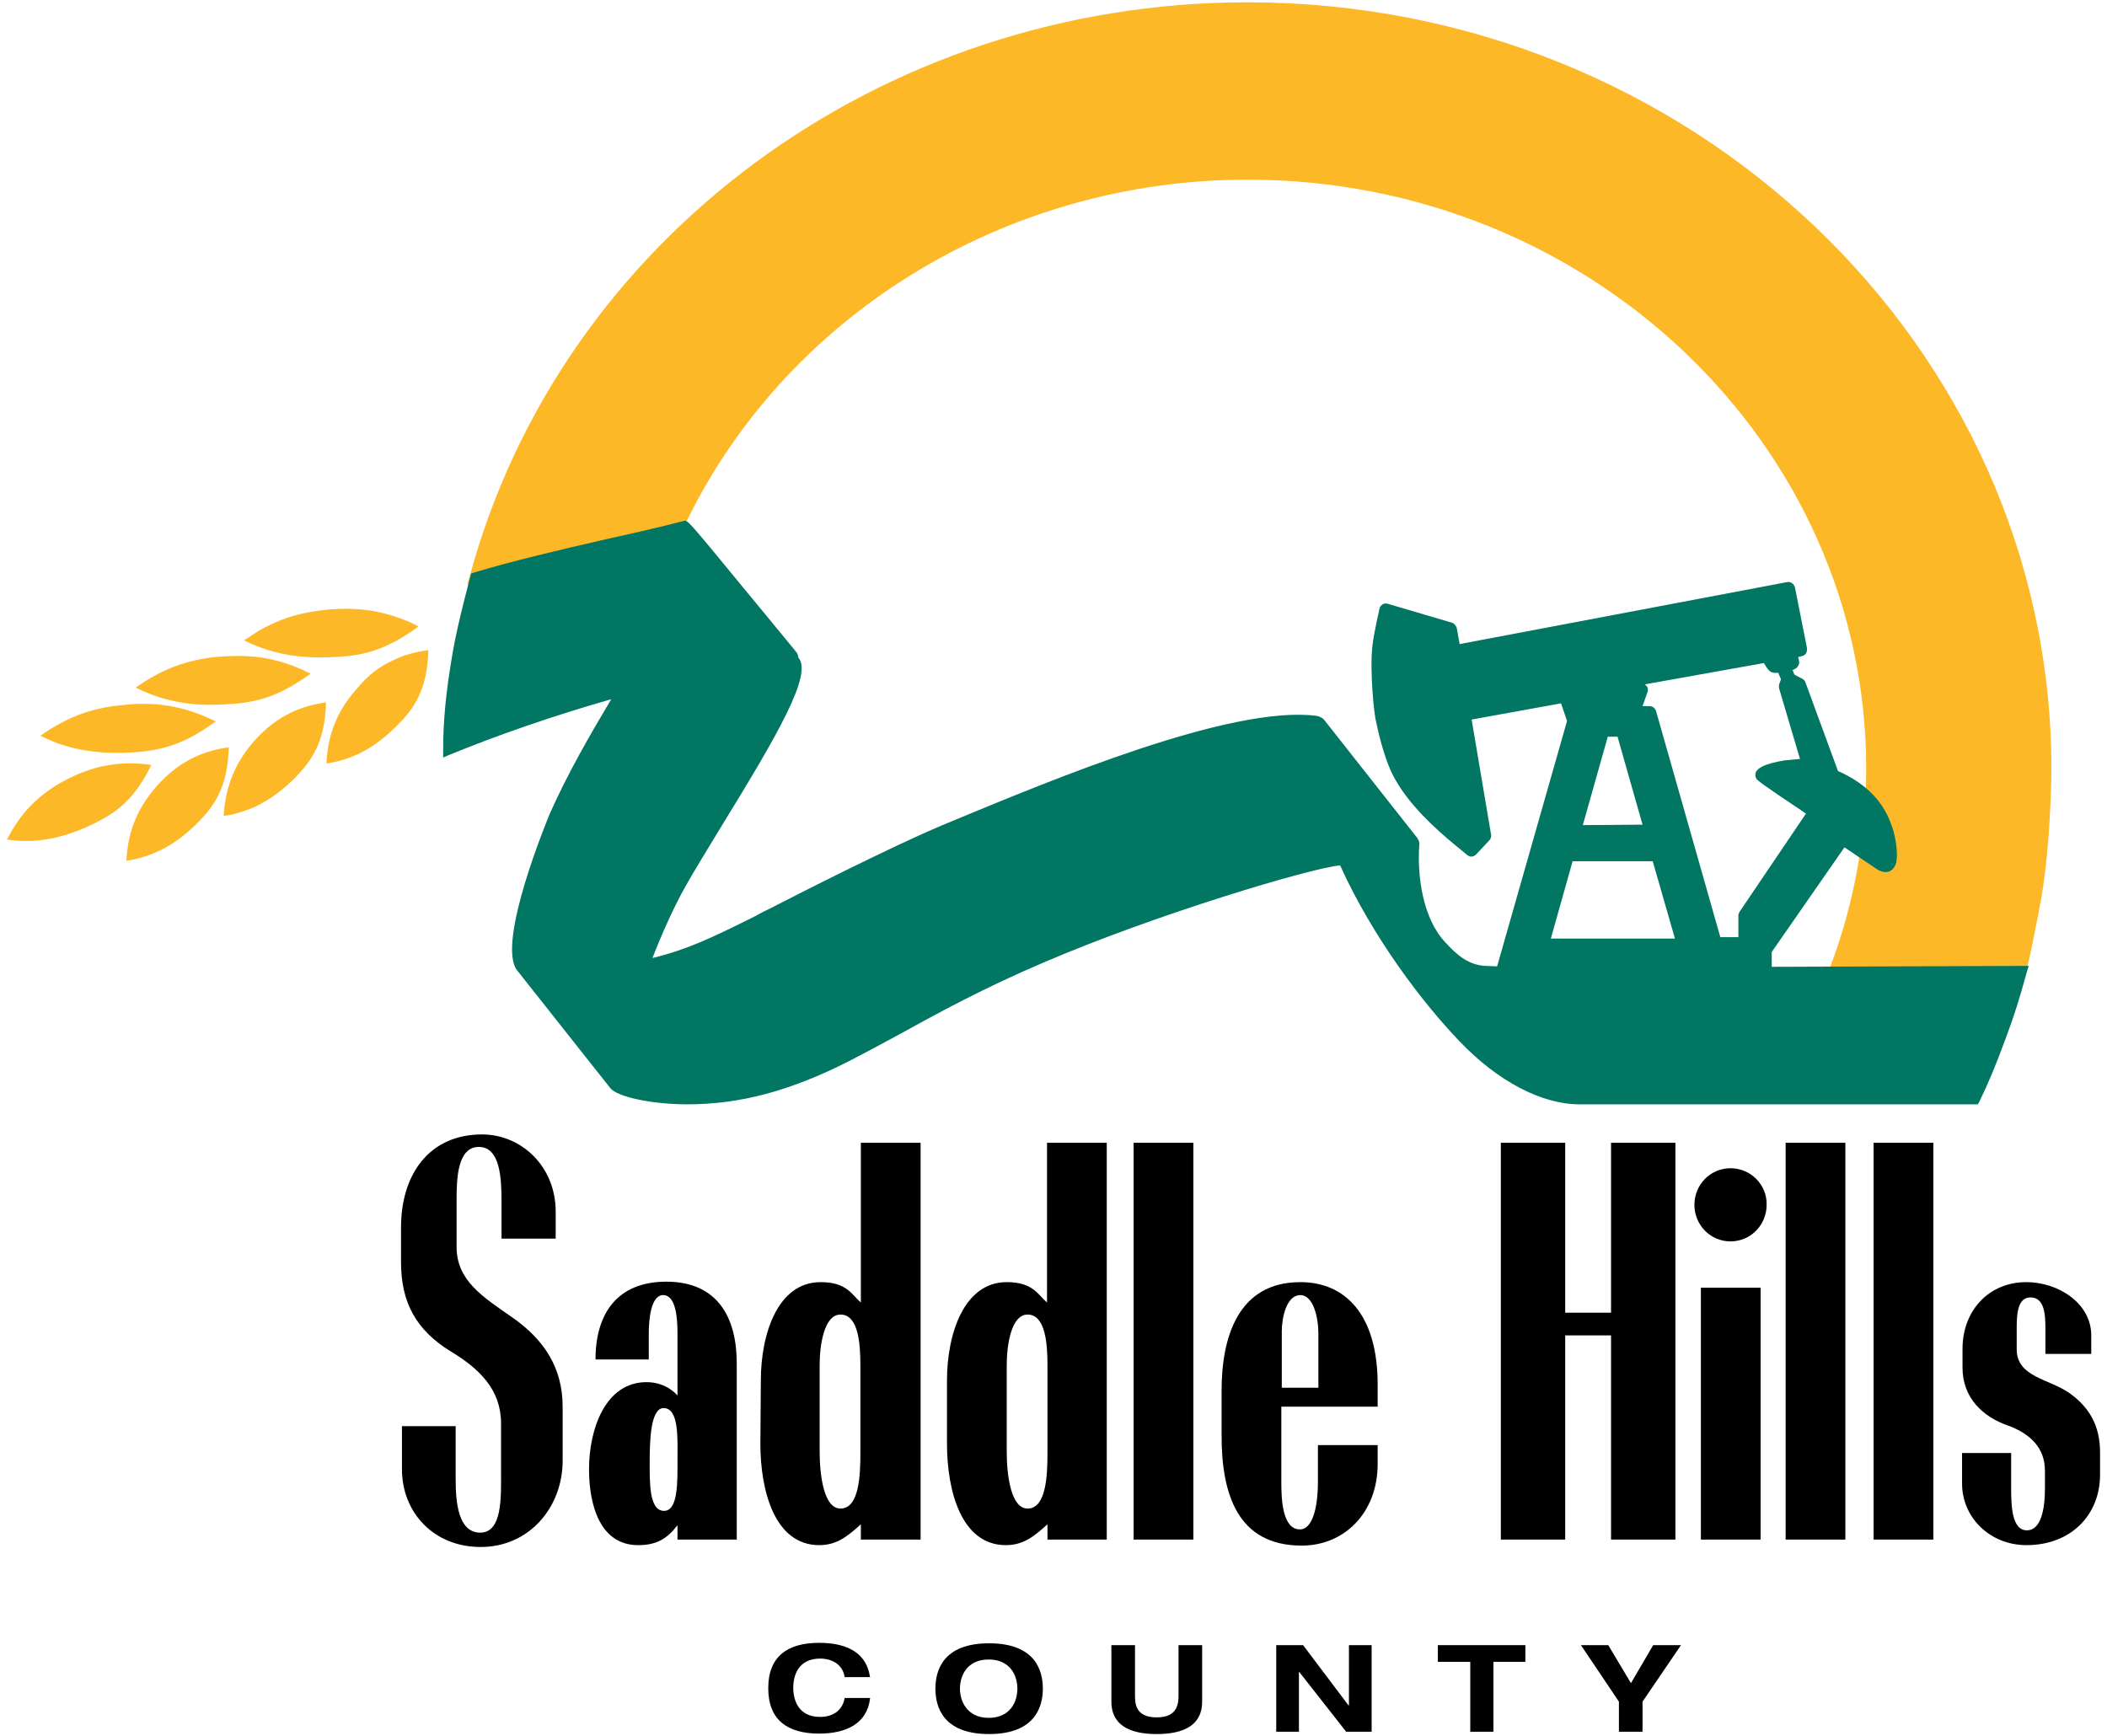 <?xml version="1.0" encoding="UTF-8"?>
<svg xmlns="http://www.w3.org/2000/svg" xmlns:xlink="http://www.w3.org/1999/xlink" version="1.1" id="Layer_1" x="0px" y="0px" width="455px" height="375px" viewBox="0 0 455 375" style="enable-background:new 0 0 455 375;" xml:space="preserve">
<style type="text/css">
	.st0{fill-rule:evenodd;clip-rule:evenodd;}
	.st1{fill:#FDB827;}
	.st2{fill:#007663;}
</style>
<g>
	<g>
		<path d="M110.6,284.5c-6.3-4.4-12-7.9-12-15.2V259c0-4.5,0.2-11.3,4.8-11.3s4.9,6.7,4.9,11.7v8.1h11.7v-5.8    c0-10-7.6-16.7-15.9-16.7c-11.4,0-17.5,8.6-17.5,20.1v7.5c0,8.5,3.1,14.6,10.8,19.3c6.1,3.7,10.8,8.2,10.8,15.5v10.7    c0,5.2,0.3,12.9-4.5,12.9c-4.8,0-5.3-6.7-5.3-11.5v-11.5H86.8v9.3c0,9.3,6.8,16.8,17,16.8c10.6,0,17.7-8.7,17.7-18.6v-11.7    C121.5,295.4,117.5,289.3,110.6,284.5L110.6,284.5z"></path>
	</g>
	<g>
		<path class="st0" d="M146.3,332.5h12.8v-38.1c0-9.8-4.1-17.6-15.2-17.6c-10.7,0-15.3,7-15.3,16.8h11.5V288c0-3.2,0.5-8.3,3.1-8.3    c2.8,0,3.1,5.1,3.1,8.2v13.5c0,0-2.2-2.9-6.7-2.9c-8.9,0-12.4,10.2-12.4,18.8c0,7.8,2.4,16.4,10.6,16.4c3.9,0,6.2-1.3,8.5-4.3    L146.3,332.5L146.3,332.5z M143.4,326.3c-3.3,0-3.1-6.4-3.1-10.7c0-4.5,0.2-11.5,3-11.5c3.4,0,3,6.8,3,11.2    C146.3,319.8,146.5,326.3,143.4,326.3L143.4,326.3z"></path>
	</g>
	<g>
		<path class="st0" d="M164.2,311.8c0,10.2,3.1,21.9,12.7,21.9c3.9,0,6.2-2,9-4.5v3.3h12.9v-85.7h-12.9v34.5c-2-1.7-3-4.4-8.7-4.4    c-9.3,0-12.9,11.3-12.9,21.2L164.2,311.8L164.2,311.8z M177,294.8c0-4.4,1-10.9,4.5-10.9c3.9,0,4.3,6.4,4.3,11v18.8    c0,4.7-0.2,12.1-4.3,12.1c-3.6,0-4.5-7.2-4.5-12.3V294.8L177,294.8z"></path>
	</g>
	<g>
		<path class="st0" d="M204.5,311.8c0,10.2,3.1,21.9,12.7,21.9c3.9,0,6.2-2,9-4.5v3.3H239v-85.7h-12.9v34.5c-2-1.7-3-4.4-8.7-4.4    c-9.3,0-12.9,11.3-12.9,21.2V311.8L204.5,311.8z M217.4,294.8c0-4.4,1-10.9,4.5-10.9c3.9,0,4.3,6.4,4.3,11v18.8    c0,4.7-0.2,12.1-4.3,12.1c-3.6,0-4.5-7.2-4.5-12.3V294.8L217.4,294.8z"></path>
	</g>
	<g>
		<polygon points="244.8,246.8 244.8,332.5 257.7,332.5 257.7,246.8   "></polygon>
	</g>
	<g>
		<path class="st0" d="M276.7,303.8h20.8v-4.8c0-15.1-7-22.1-16.7-22.1c-13.5,0-17,12-17,23.4v9.8c0,12.3,3.3,23.7,17.3,23.7    c9.3,0,16.4-7.2,16.4-17.6v-4.1h-12.9v8.2c0,3.7-0.7,10-3.9,10c-3.7,0-4-6.3-4-10L276.7,303.8L276.7,303.8z M284.7,299.7h-7.9    v-12.2c0-2.9,1-7.8,4-7.8c2.8,0,3.9,4.8,3.9,8.3V299.7L284.7,299.7z"></path>
	</g>
	<g>
		<polygon points="324.1,246.8 324.1,332.5 338,332.5 338,288.4 347.9,288.4 347.9,332.5 361.8,332.5 361.8,246.8 347.9,246.8     347.9,283.5 338,283.5 338,246.8   "></polygon>
	</g>
	<g>
		<path class="st0" d="M380.2,332.5v-54.4h-12.9v54.4H380.2L380.2,332.5z M373.7,252.3c-4.4,0-7.8,3.6-7.8,7.9s3.4,7.9,7.8,7.9    s7.8-3.6,7.8-7.9C381.6,255.9,378.1,252.3,373.7,252.3L373.7,252.3z"></path>
	</g>
	<g>
		<polygon points="385.6,246.8 385.6,332.5 398.5,332.5 398.5,246.8   "></polygon>
	</g>
	<g>
		<polygon points="404.6,246.8 404.6,332.5 417.5,332.5 417.5,246.8   "></polygon>
	</g>
	<g>
		<path d="M451.6,288.4c0-7-7.2-11.5-14-11.5c-8.2,0-13.8,6.2-13.8,14.4v4.1c0,6.4,4.3,10.6,9.9,12.5c4.8,1.8,7.9,4.8,7.9,9.8v3.7    c0,4.4-0.8,9.1-3.9,9.1c-3.2,0-3.4-5.1-3.4-9.1v-7.6h-10.6v6.6c0,7.4,6.1,13.3,13.9,13.3c9.7,0,15.9-6.6,15.9-15.2v-4.8    c0-5.8-2.3-9.8-6.7-12.9c-4.3-3-11.3-3.4-11.3-9.4v-4.5c0-2.9,0.1-6.7,3-6.7c3,0,3.2,3.7,3.2,6.7v5.5h9.9L451.6,288.4L451.6,288.4    z"></path>
	</g>
	<g>
		<path d="M187.9,362.4c-0.8-6.4-6.5-7.6-11-7.6c-6.8,0-11,2.9-11,9.8c0,6.9,4.2,9.8,11,9.8c5.9,0,10.4-2.2,11-7.7h-5.5    c-0.5,3-2.9,4.1-5.3,4.1c-4.8,0-5.8-3.8-5.8-6.3c0-2.5,1-6.3,5.8-6.3c2.6,0,4.9,1.3,5.3,4H187.9L187.9,362.4z"></path>
	</g>
	<g>
		<path class="st0" d="M202,364.7c0,3.9,1.6,9.8,11.6,9.8s11.6-6,11.6-9.8c0-3.9-1.6-9.8-11.6-9.8S202,360.8,202,364.7L202,364.7z     M207.3,364.7c0-2.9,1.6-6.3,6.2-6.3s6.2,3.4,6.2,6.3c0,2.9-1.6,6.3-6.2,6.3C209,371,207.3,367.6,207.3,364.7L207.3,364.7z"></path>
	</g>
	<g>
		<path d="M240,367.3c0,2.1,0.3,7.2,9.8,7.2c9.5,0,9.8-5.1,9.8-7.2v-12h-5.1V366c0,1.8-0.1,4.9-4.7,4.9c-4.7,0-4.7-3.1-4.7-4.9    v-10.7H240L240,367.3L240,367.3z"></path>
	</g>
	<g>
		<polygon points="291.3,368.3 291.2,368.3 281.4,355.3 275.6,355.3 275.6,374 280.5,374 280.5,361 280.5,361 290.7,374 296.2,374     296.2,355.3 291.3,355.3   "></polygon>
	</g>
	<g>
		<polygon points="317.5,374 322.5,374 322.5,358.9 329.4,358.9 329.4,355.3 310.5,355.3 310.5,358.9 317.5,358.9   "></polygon>
	</g>
	<g>
		<polygon points="349.6,374 354.7,374 354.7,367.5 363,355.3 357,355.3 352.2,363.5 347.3,355.3 341.4,355.3 349.6,367.5   "></polygon>
	</g>
	<path class="st1" d="M269.4,0.5c-79.2,0-148.3,51-168,124.1l-0.5,1.7l1.7-0.5c6.3-1.8,24.9-6.4,36.1-9.1c3.9-0.9,6.9-1.7,8.1-2   l0.5-0.1l0.2-0.4c21.5-45.8,69.4-75.4,121.9-75.4C343.1,38.8,403,95.9,403,166c0,14.7-2.6,29.2-7.8,42.9c-0.3,0.8-0.2,1.5,0.2,2.1   c0.4,0.6,1.1,0.9,1.9,0.9h39.7l0.2-0.7c0.9-3.4,1.6-6.8,2.4-10.9c0.2-1.2,0.5-2.3,0.7-3.6c2.6-12.7,2.7-30,2.7-30.8   C442.9,74.8,365.1,0.5,269.4,0.5z"></path>
	<g>
		<g>
			<path class="st1" d="M34,169.6c4-4.4,8.7-7.3,15.4-8.2c-0.2,6.3-1.6,10.7-5.5,15c-4,4.4-9.2,8.4-16.6,9.5     C27.6,179,30.1,174,34,169.6L34,169.6z"></path>
		</g>
		<g>
			<path class="st1" d="M29.9,162.4c-5.1,0.4-10.2,0.3-15.7-1.3c-1.8-0.5-3.6-1.3-5.5-2.2c6.3-4.4,11.8-6.2,18.6-6.7l0.9-0.1     c6.4-0.4,11.8,0.5,18.4,3.7C40.9,159.9,36.6,161.8,29.9,162.4L29.9,162.4z"></path>
		</g>
		<g>
			<path class="st1" d="M50.4,152c-5.9,0.5-11.8,0.3-18.2-2.2c-1-0.4-1.9-0.8-2.9-1.3c5.8-4.1,11-5.9,17.1-6.6l1.5-0.1     c6.8-0.5,12.4,0.3,19.2,3.7C61.4,149.5,57.1,151.5,50.4,152L50.4,152z"></path>
		</g>
		<g>
			<path class="st1" d="M55,159.9c4-4.4,8.7-7.3,15.4-8.2c-0.2,6.3-1.6,10.7-5.5,15c-1.2,1.4-2.6,2.7-4.1,3.9c-2.7,2.2-5.8,4-9.5,5     c-1,0.3-2,0.5-3,0.6C48.7,169.4,51.1,164.3,55,159.9L55,159.9z M8.3,181.5c-2.1,0.2-4.4,0.2-6.8-0.2c1.3-2.5,2.7-4.6,4.3-6.4     c2.4-2.7,5.2-4.8,8.5-6.5c5.6-2.9,11.2-4.2,18.4-3.2c-2.9,5.7-5.7,9.2-11.3,12.1C17.6,179.3,13.2,181,8.3,181.5L8.3,181.5z"></path>
		</g>
		<g>
			<path class="st1" d="M84.9,142.6c2.2-1.1,4.7-1.8,7.6-2.2c-0.2,6.3-1.6,10.7-5.5,15c-1.8,1.9-3.8,3.8-6.1,5.4     c-2.9,2-6.4,3.5-10.4,4.1c0.3-6.9,2.7-11.9,6.7-16.3C79.3,146,81.8,144,84.9,142.6L84.9,142.6z"></path>
		</g>
		<g>
			<path class="st1" d="M87.1,133.8c1.1,0.4,2.2,0.9,3.3,1.5c-1.8,1.3-3.4,2.3-5,3.2c-3.6,1.9-7,3-11.6,3.3     c-6.8,0.5-13.6,0.2-21.1-3.5c1.2-0.8,2.3-1.5,3.4-2.2c2.1-1.2,4.2-2.1,6.3-2.8c2.8-0.9,5.7-1.4,8.9-1.7     C76.8,131.2,81.7,131.7,87.1,133.8L87.1,133.8z"></path>
		</g>
	</g>
	<path class="st2" d="M382.6,208.8v-3.2l15.7-22.6l7,4.7c0.9,0.6,1.9,0.8,2.7,0.5c0.4-0.2,1.2-0.7,1.5-2c0.4-2.1-0.2-5.5-0.8-7.3   c-1.8-5.6-5.4-9.5-11.8-12.4l-6.9-18.8c-0.1-0.3-0.3-0.9-0.8-1.1l-1.7-0.9l-0.4-1c0.6-0.2,1-0.5,1.2-0.9c0.4-0.6,0.2-1.2,0-1.9   c0.9-0.2,1.4-0.3,1.7-0.8c0.3-0.5,0.2-1,0.2-1.2l-2.6-13.1c-0.2-0.7-0.9-1.2-1.6-1.1l-70.8,13.4l-0.6-3.4c-0.1-0.5-0.6-1.1-1-1.2   l-13.9-4.1c-0.4-0.1-0.8-0.1-1.1,0.1c-0.3,0.2-0.6,0.5-0.7,0.9c0,0.2-1.1,4.7-1.5,7.8c-0.4,3.3-0.2,7.4,0,10.3   c0.2,3.1,0.6,5.6,0.6,5.6c0.4,1.9,1.7,8.4,4,12.7c3.2,6,9,11.2,13.1,14.6c1.6,1.3,2.8,2.3,2.8,2.3c0.3,0.2,0.5,0.3,0.8,0.3   c0.4,0,0.8-0.2,1.1-0.5l2.9-3.1c0.2-0.3,0.4-0.8,0.3-1.1l-4.2-24.9l19.3-3.5l1.3,3.8l-15.1,53l-2.6-0.1c-3.4-0.2-5.9-2.1-8.6-5.1   c-4.9-5.2-6.1-14.4-5.6-21.2c0.1-0.6-0.5-1.4-0.5-1.4l-20.1-25.5c-0.3-0.4-1.3-0.8-1.6-0.8c-18.5-2.4-57.6,14-78.6,22.7l-2.4,1   c-10.9,4.6-30.2,14.4-37.4,18.1c-1.5,0.7-2.5,1.3-2.9,1.5l-1.8,0.9c-7.1,3.5-12.8,6.3-20.3,8.1c2-5.2,4.8-11.4,7.2-15.6   c1.9-3.4,4.7-7.9,7.6-12.7c12.1-19.7,19.9-33,16.7-36.6c0-0.1,0-0.1,0-0.2c-0.1-0.3-0.2-0.6-0.3-0.8c0,0-5.8-7.1-11.6-14.1   c-12-14.6-12-14.6-12.8-14.4c-5.4,1.4-11.1,2.7-16.6,3.9c-10,2.3-20.3,4.7-28.9,7.3l-0.5,0.2l-0.1,0.5c0,0.1-2.7,9.9-3.8,16.3   c-1.5,8.6-2.1,14.9-2.1,21.4v1.5l1.4-0.6c10-4.1,21.7-8.2,34.9-12c-4.7,7.9-9.5,16.2-13.3,24.8c-0.1,0.3-11.7,27.9-7,33.8   l20.1,25.4c1.5,1.9,9,3.5,16.6,3.5c11.5,0,22.3-2.9,35.1-9.4c3.3-1.7,6.8-3.6,10.5-5.6c8.7-4.8,18.6-10.2,31.3-15.6   c23.9-10.3,57.9-20.5,64.1-21c7,15.5,17.9,29.8,25.8,38c8.2,8.6,17.7,13.6,25.9,13.6h86l0.3-0.5c2.1-4.3,3.6-8,5.6-13.4   c2.1-5.6,3-8.6,4.7-14.7l0.4-1.3L382.6,208.8z M339.6,186h17.3l4.8,16.7l-26.8,0L339.6,186z M355.5,148.1l-0.3-0.3l25.7-4.6   c0.2,0.3,0.4,0.6,0.5,0.8c0.8,1.2,1.2,1.4,2.6,1.3l0.6,1.4l-0.4,1.1c0,0-0.1,0.5,0,0.9h0l4.5,15.2c-1.1,0.1-2.2,0.2-3.1,0.3l-0.1,0   c-4.9,0.8-5.9,1.8-6.3,2.5c-0.2,0.5-0.2,1,0.1,1.5c0.3,0.4,1.1,1.1,10.1,7.1c0.2,0.2,0.5,0.3,0.6,0.4l-14.4,21.3l-0.2,0.5l0,0.2   c0,0,0,3.1,0,4.7h-3.9l-13.9-48.9c-0.2-0.6-0.8-1-1.4-1h-1.5l1.1-3.1C355.9,149.1,355.9,148.4,355.5,148.1z M341.8,178.2l5.4-19.1   h2.1l5.4,19L341.8,178.2z"></path>
</g>
</svg>
